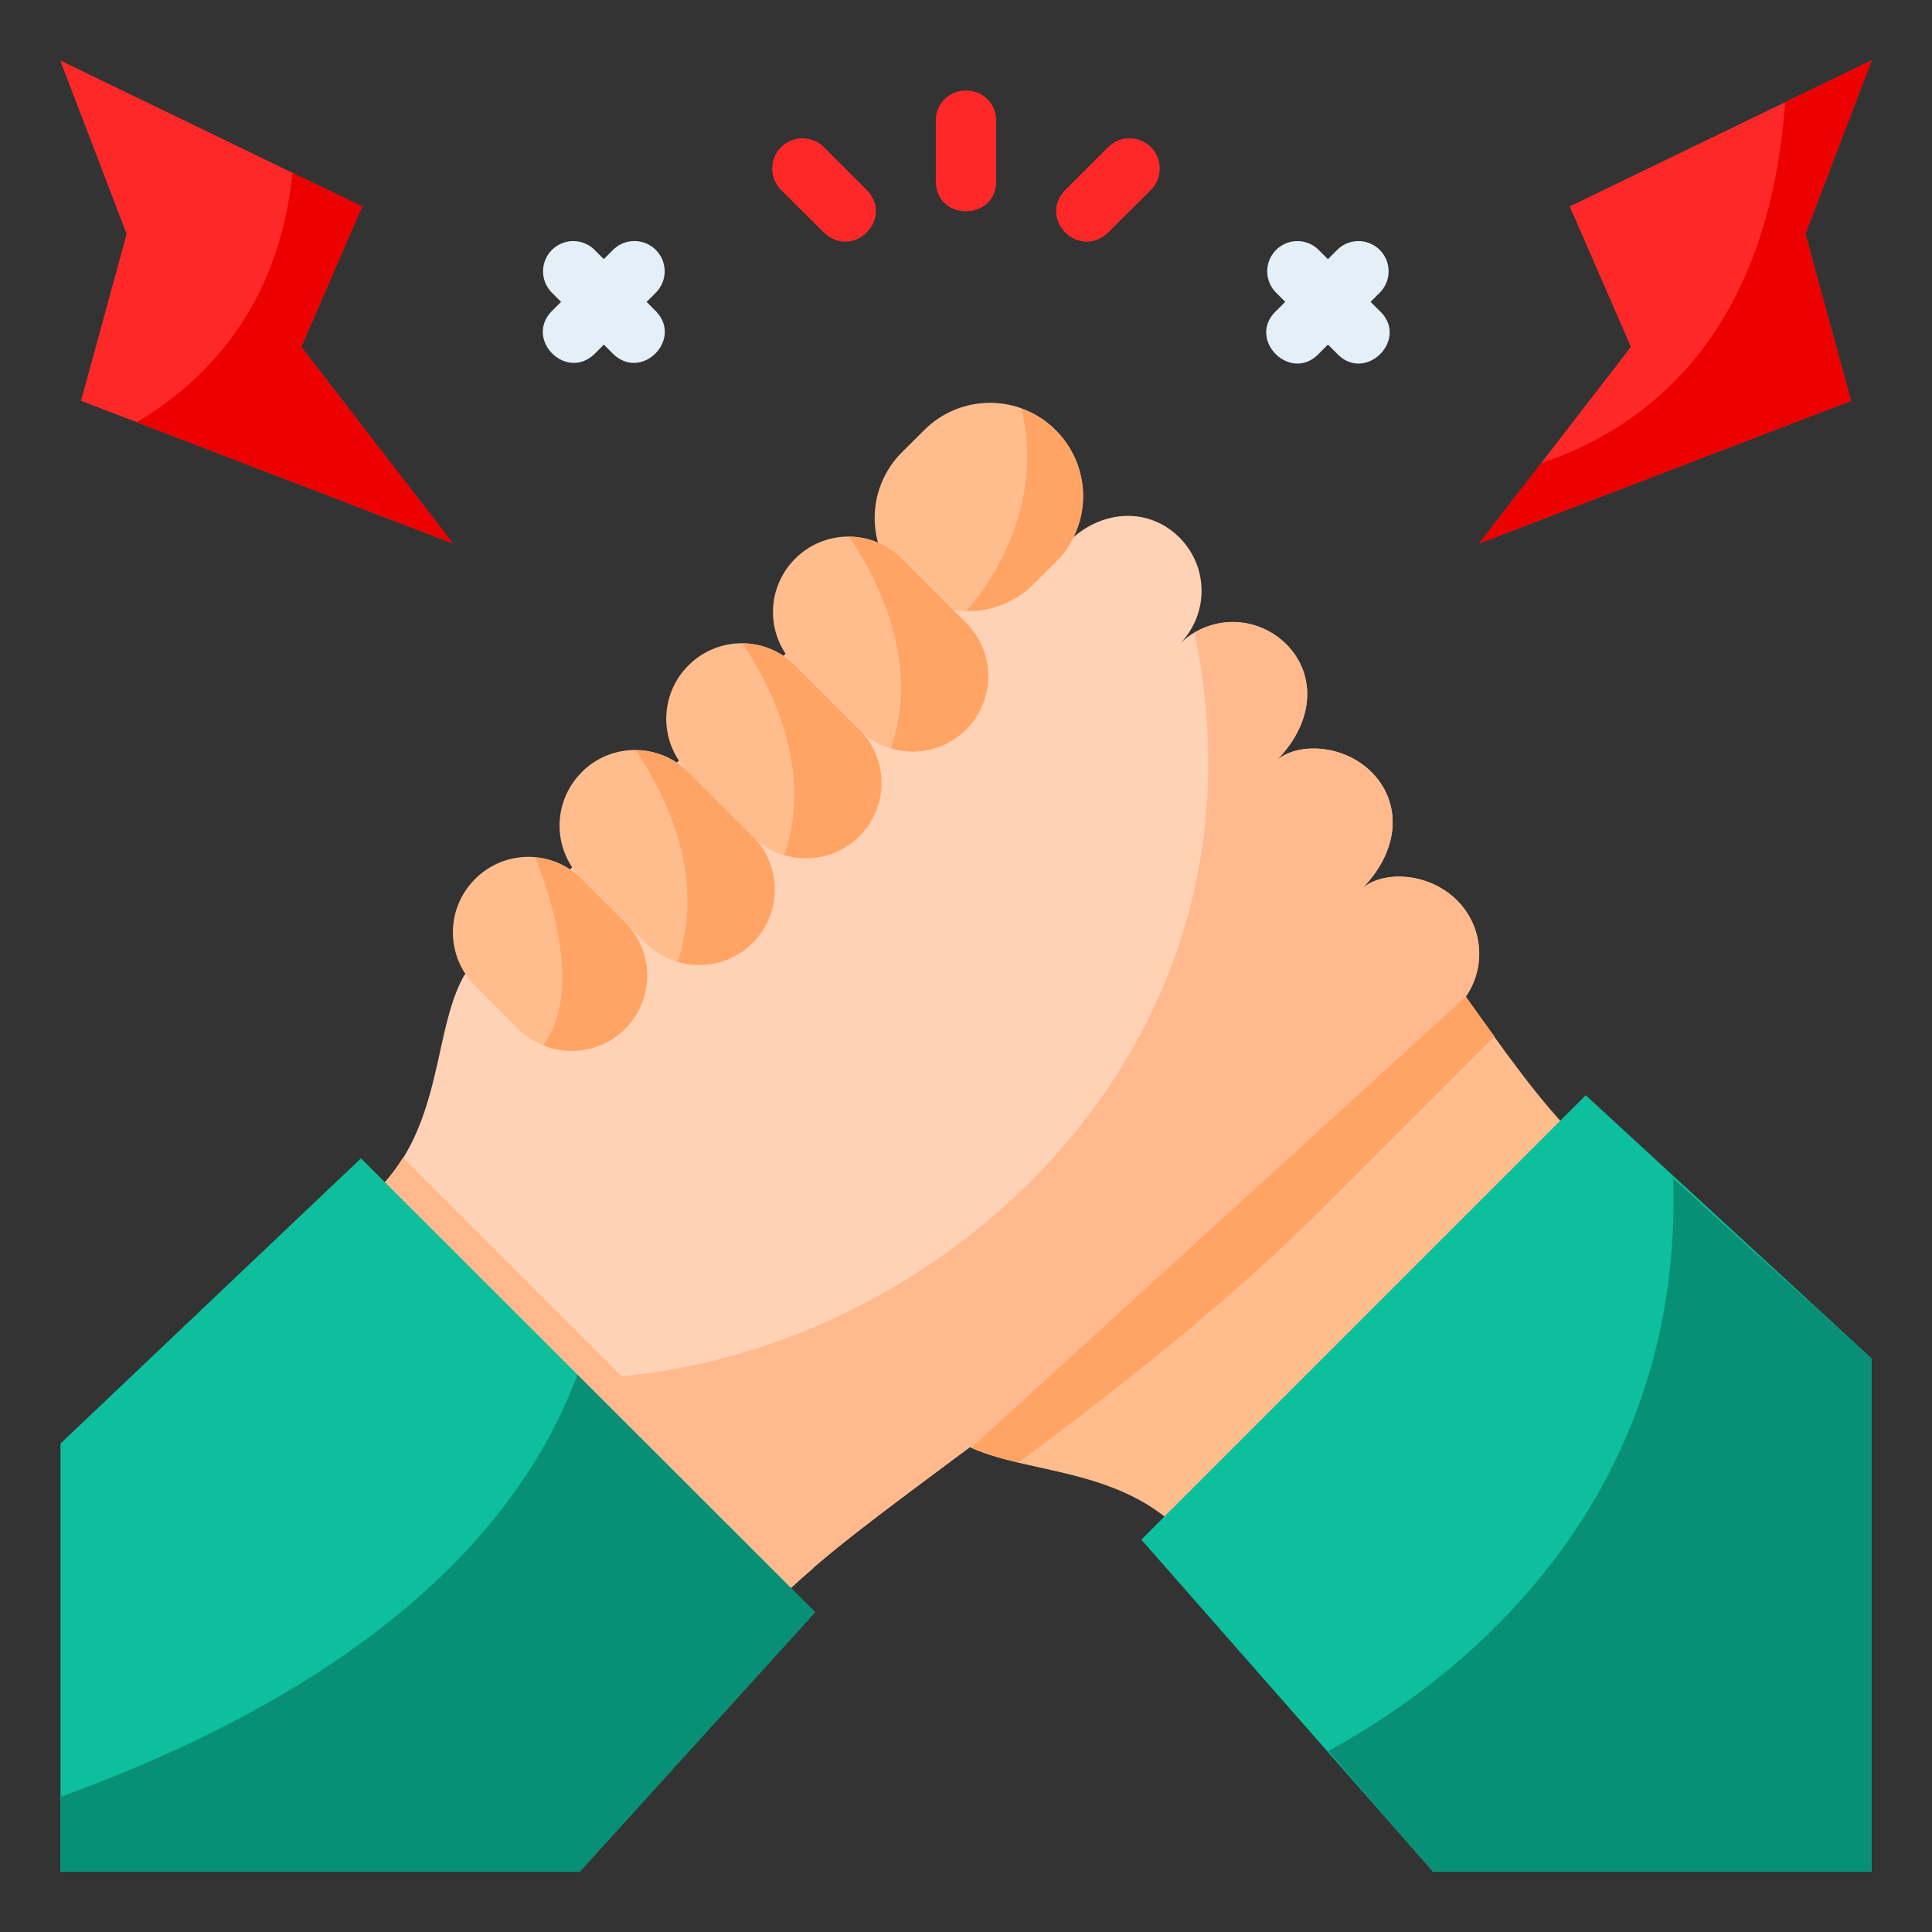 <svg xmlns="http://www.w3.org/2000/svg" xmlns:xlink="http://www.w3.org/1999/xlink" width="512" height="512" x="0" y="0" viewBox="0 0 16.933 16.933" style="enable-background:new 0 0 512 512" xml:space="preserve" class=""><rect x="0" y="0" width="16.933" height="16.933" fill="#333333" stroke="none"/>  <g>    <path fill="#ff2828" d="m12.964 4.763 3.259-1.25-.4-1.462.581-1.522-2.646 1.28.536 1.231z" opacity="1" data-original="#ffca28" class=""></path>    <path fill="#ec0000" d="m16.404.53-.758.366c-.149 2.088-1.263 2.871-2.139 3.164l-.542.702 3.258-1.249-.4-1.462z" opacity="1" data-original="#ecb200" class=""></path>    <path fill="#ff2828" d="M3.969 4.763.71 3.513l.4-1.462L.528.53l2.646 1.28L2.64 3.04z" opacity="1" data-original="#ffca28" class=""></path>    <path fill="#ffbd8d" d="M12.79 8.656c.376.53.689.977 1.009 1.297L10.34 13.41c-.576-.576-1.434-.487-1.921-.768z" opacity="1" data-original="#ffbd8d"></path>    <path fill="#ffd1b5" d="M7.659 4.957 4.07 8.547c-.274.474-.187 1.309-.748 1.87l3.555 3.555c.748-.749 2.618-1.871 4.115-3.368l1.778-1.777a.66.66 0 0 0 0-.935c-.26-.26-.676-.26-.842-.094.353-.353.353-.77.093-1.03-.259-.258-.676-.258-.842-.093.353-.353.353-.77.094-1.029a.66.66 0 0 0-.936 0 .66.66 0 0 0 0-.935c-.259-.26-.676-.26-.982.047z" opacity="1" data-original="#ffd1b5"></path>    <path fill="#ffbd8d" d="M4.164 7.704a.66.66 0 0 1 .935 0l.374.374c.26.26.26.677 0 .936s-.676.259-.935 0l-.374-.374a.66.66 0 0 1 0-.936z" opacity="1" data-original="#ffbd8d"></path>    <path fill="#ffa465" d="M4.759 9.16a.66.66 0 0 0 .714-1.082L5.1 7.705a.656.656 0 0 0-.408-.189c.368.953.237 1.422.068 1.645z" opacity="1" data-original="#ffa465"></path>    <path fill="#ffbd8d" d="M5.098 6.768a.66.66 0 0 1 .936 0l.56.561a.66.66 0 0 1 0 .935.66.66 0 0 1-.935 0l-.56-.56a.66.66 0 0 1 0-.936z" opacity="1" data-original="#ffbd8d"></path>    <path fill="#ffa465" d="M5.572 6.575c.551.833.497 1.476.366 1.853a.66.66 0 0 0 .658-1.099l-.562-.56a.659.659 0 0 0-.462-.194z" opacity="1" data-original="#ffa465"></path>    <path fill="#ffbd8d" d="M6.034 5.832a.66.66 0 0 1 .935 0l.561.562c.26.259.26.676 0 .935s-.676.259-.935 0l-.561-.561a.66.66 0 0 1 0-.936z" opacity="1" data-original="#ffbd8d"></path>    <path fill="#ffa465" d="M6.507 5.64c.552.832.498 1.476.366 1.853a.66.66 0 0 0 .658-1.099l-.561-.561a.659.659 0 0 0-.463-.194z" opacity="1" data-original="#ffa465"></path>    <path fill="#ffbd8d" d="M6.969 4.897a.66.66 0 0 1 .935 0l.561.561c.26.26.26.677 0 .936s-.676.259-.935 0l-.561-.562a.66.66 0 0 1 0-.935z" opacity="1" data-original="#ffbd8d"></path>    <path fill="#ffb98d" d="M10.805 5.452a.658.658 0 0 0-.336.095c.797 3.774-2.477 6.536-5.481 6.536l1.889 1.889c.748-.749 2.618-1.871 4.115-3.368l1.778-1.777a.66.66 0 0 0 0-.936c-.26-.259-.677-.259-.842-.093.353-.353.353-.77.093-1.03-.259-.259-.676-.259-.842-.093.353-.353.353-.77.094-1.029a.687.687 0 0 0-.468-.194z" opacity="1" data-original="#ffb98d"></path>    <path fill="#ffb98d" d="M3.531 10.146a1.463 1.463 0 0 1-.21.27l3.556 3.556c.071-.072.161-.15.252-.228z" opacity="1" data-original="#ffb98d"></path>    <path fill="#ff2828" d="M8.467.794a.26.26 0 0 0-.265.263v.53c0 .176.132.264.265.265.132 0 .264-.09.264-.265v-.53a.26.26 0 0 0-.264-.263zM6.846 1.665l.375.373c.261.243.617-.123.375-.373l-.375-.375a.265.265 0 0 0-.375.375zM9.712 1.29l-.375.375c-.242.25.114.616.375.373l.375-.373a.265.265 0 0 0-.375-.375z" opacity="1" data-original="#ffca28" class=""></path>    <path fill="#ec0000" d="M2.564 1.514c-.12 1.192-.78 1.84-1.365 2.186l2.77 1.062-1.33-1.722.536-1.23z" opacity="1" data-original="#ecb200" class=""></path>    <g fill="#e4eff8">      <path d="M5.023 2.113a.265.265 0 0 0-.183.455l.53.53c.25.25.624-.125.374-.375l-.53-.53a.265.265 0 0 0-.19-.08z" fill="#e4eff8" opacity="1" data-original="#e4eff8" class=""></path>      <path d="M5.55 2.113a.265.265 0 0 0-.18.08l-.53.53c-.25.25.125.625.375.375l.53-.53a.265.265 0 0 0-.194-.455zM11.371 2.113a.265.265 0 0 0-.184.455l.53.53c.25.265.64-.127.373-.375l-.53-.53a.265.265 0 0 0-.189-.08z" fill="#e4eff8" opacity="1" data-original="#e4eff8" class=""></path>      <path d="M11.898 2.113a.265.265 0 0 0-.181.08l-.53.53c-.266.248.124.64.374.375l.529-.53a.265.265 0 0 0-.192-.455z" fill="#e4eff8" opacity="1" data-original="#e4eff8" class=""></path>    </g>    <path fill="#ffa465" d="m12.847 8.735-4.331 3.95c.122.056.262.098.411.134.85-.636 1.804-1.37 2.669-2.234l1.502-1.502c-.082-.114-.163-.223-.25-.348z" opacity="1" data-original="#ffa465"></path>    <path fill="#0dbf9c" d="m12.56 16.404-2.557-2.91 3.895-3.895 2.506 2.308v4.497z" opacity="1" data-original="#427096" class=""></path>    <path fill="#079075" d="M14.664 10.327c.09 2.719-1.69 4.293-3.022 5.02l.916 1.057h3.846v-4.497z" opacity="1" data-original="#365b7a" class=""></path>    <path fill="#0dbf9c" d="m.53 12.652 2.634-2.5 3.98 3.978-2.063 2.274H.53z" opacity="1" data-original="#427096" class=""></path>    <path fill="#079075" d="M5.061 12.048c-.784 2.11-3.136 3.195-4.532 3.701v.655h4.552l2.063-2.274z" opacity="1" data-original="#365b7a" class=""></path>    <path fill="#ffbd8d" d="M9.252 3.77c.32.32.32.835 0 1.154l-.192.193a.814.814 0 0 1-1.154 0 .814.814 0 0 1 0-1.154L8.1 3.77a.814.814 0 0 1 1.153 0z" opacity="1" data-original="#ffbd8d"></path>    <path fill="#ffa465" d="M7.443 4.704c.551.833.497 1.477.366 1.854a.66.66 0 0 0 .658-1.099l-.562-.561a.659.659 0 0 0-.462-.194zM8.953 3.582c.24 1.022-.482 1.77-.485 1.774a.811.811 0 0 0 .593-.239l.193-.192a.814.814 0 0 0-.301-1.343z" opacity="1" data-original="#ffa465"></path>  </g></svg>